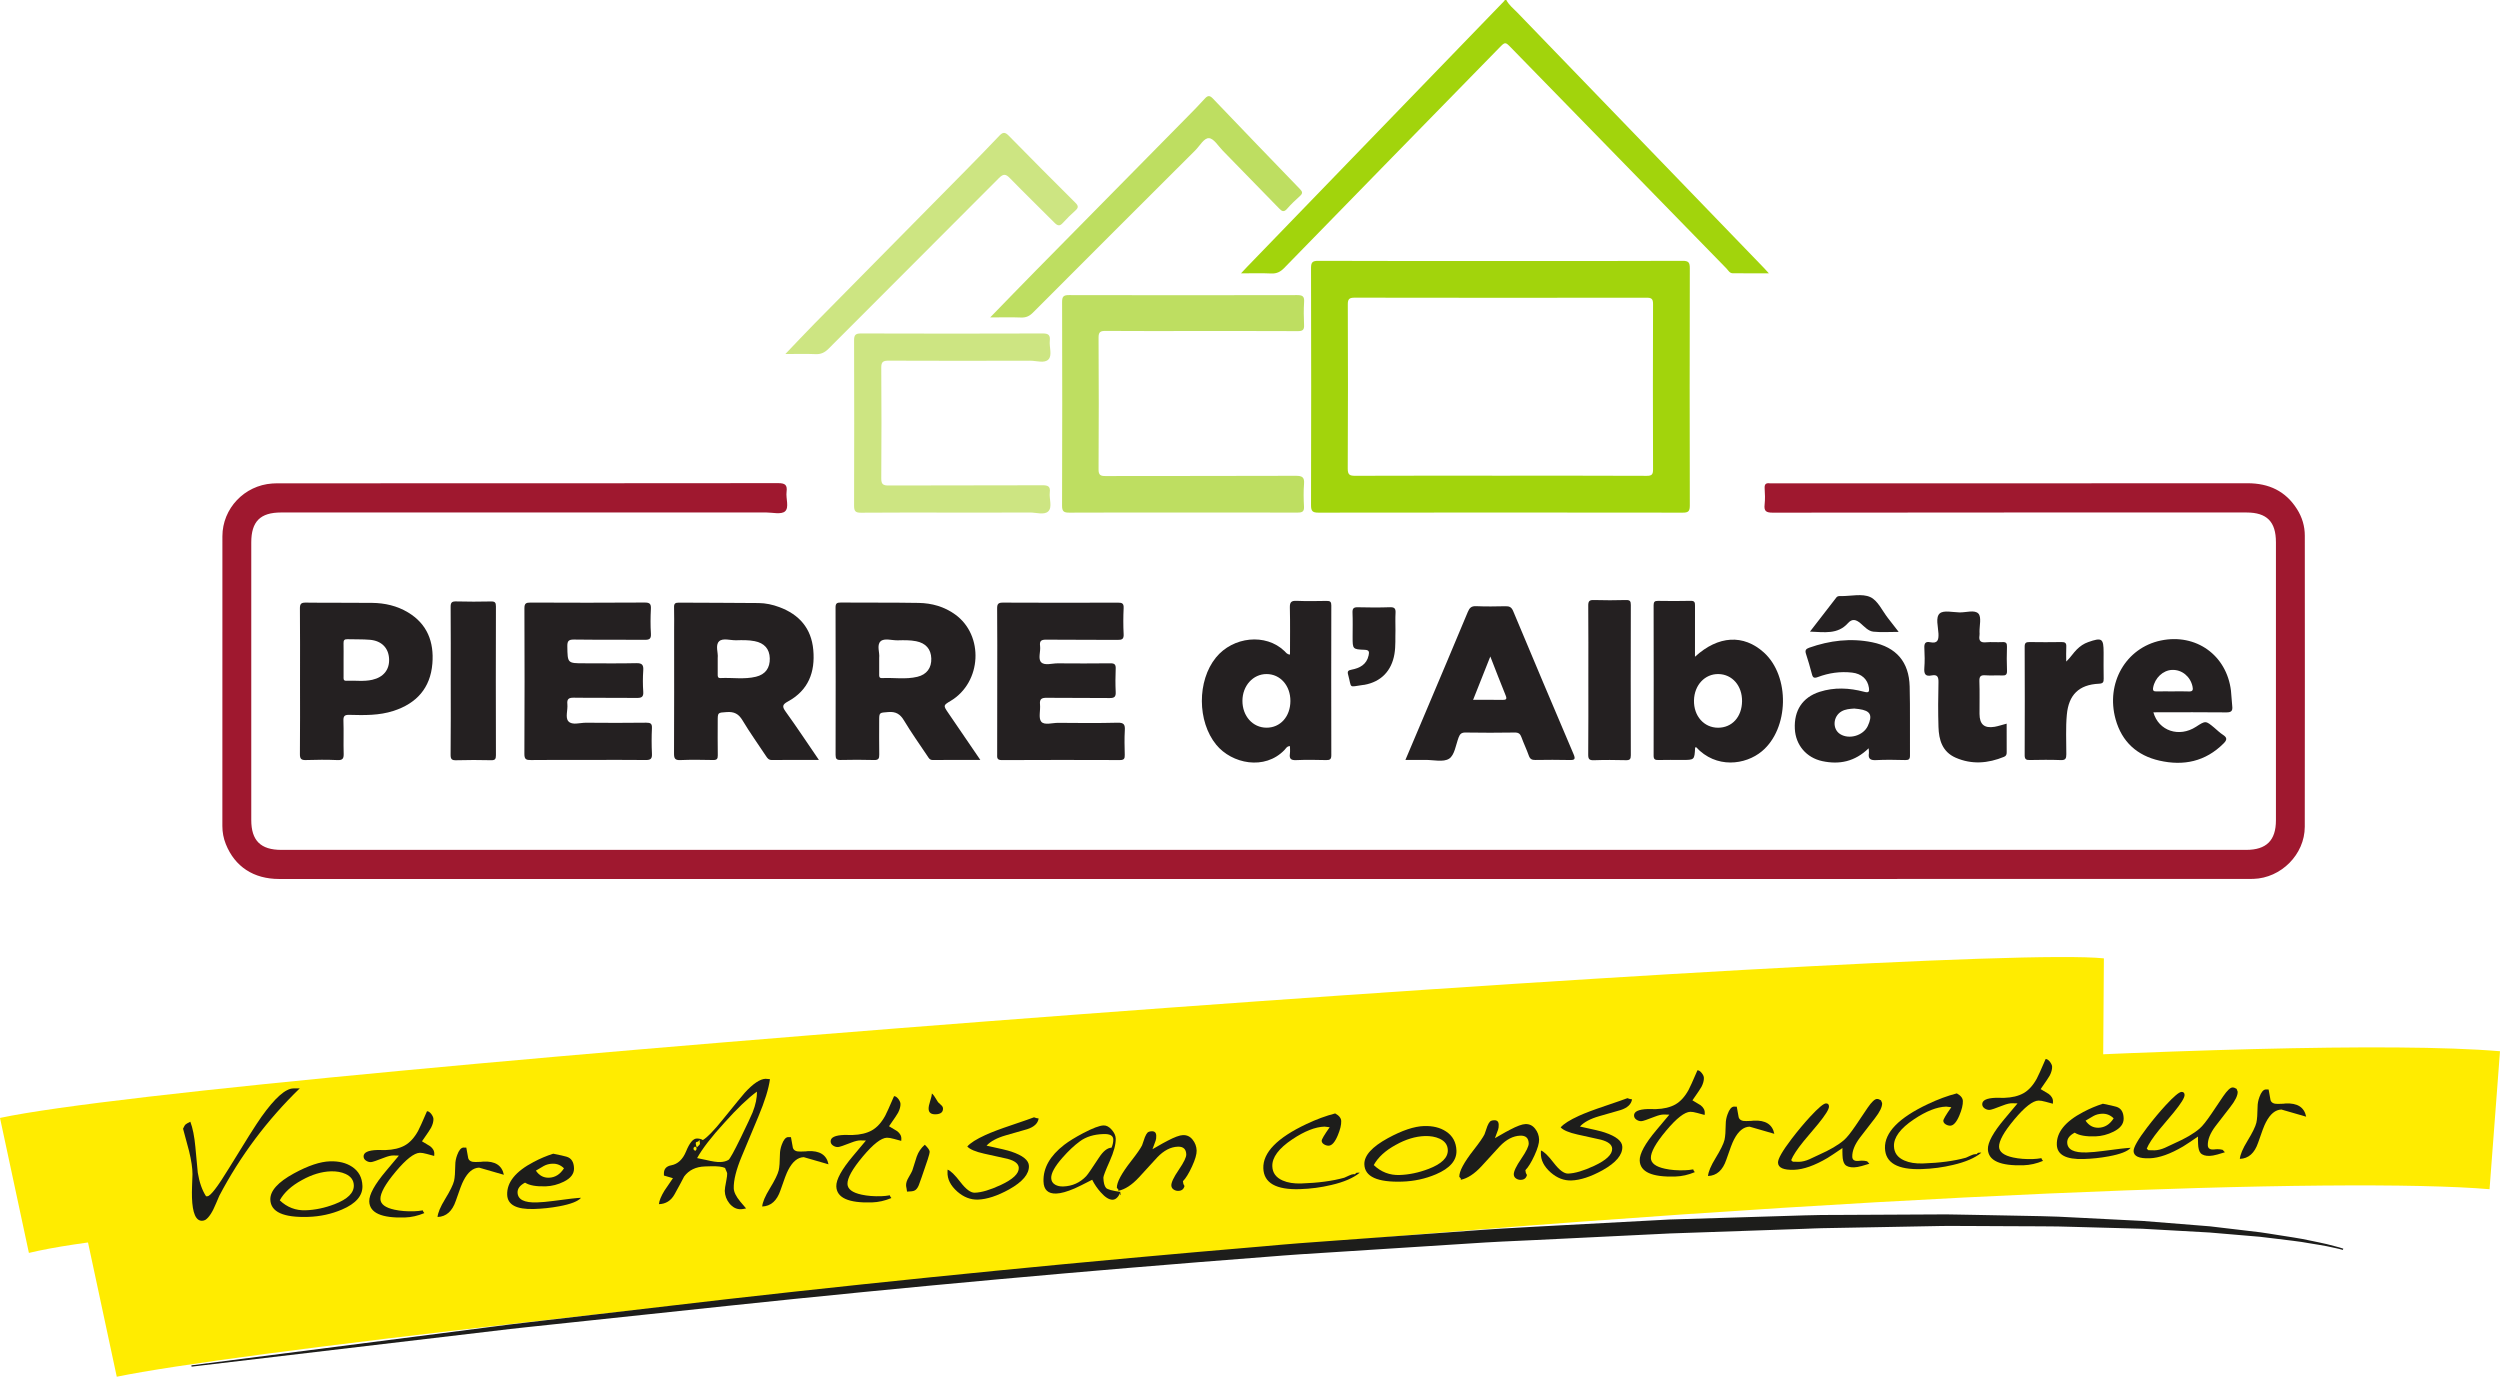 <!-- Generator: Adobe Illustrator 24.3.0, SVG Export Plug-In  -->
<svg version="1.1" xmlns="http://www.w3.org/2000/svg" xmlns:xlink="http://www.w3.org/1999/xlink" x="0px" y="0px" viewBox="0 0 736.96 405.84"
   style="overflow:visible;enable-background:new 0 0 736.96 405.84;" xml:space="preserve">
<style type="text/css">
  .st0{fill:#A2D40C;}
  .st1{fill:#9F182F;}
  .st2{fill:#BEDE61;}
  .st3{fill:#242021;}
  .st4{fill:#CDE582;}
  .st5{fill:#FFEC00;}
  .st6{fill:#1D1D1B;}
</style>
<defs>
</defs>
<g>
  <path class="st0" d="M444.04,0c0.77,1.52,2.13,2.54,3.27,3.73c24.24,25.13,48.5,50.24,72.76,75.35c0.36,0.38,0.71,0.77,1.36,1.49
    c-3.8,0-7.24,0.02-10.68-0.02c-0.9-0.01-1.3-0.88-1.85-1.44c-21.16-21.67-42.3-43.35-63.44-65.03c-1.75-1.79-1.75-1.79-3.56,0.07
    c-21.12,21.61-42.25,43.21-63.34,64.85c-1.12,1.15-2.21,1.69-3.83,1.62c-2.81-0.13-5.62-0.04-8.9-0.04
    c0.77-0.82,1.28-1.38,1.81-1.93c25.25-26.11,50.51-52.22,75.76-78.33c0.09-0.09,0.15-0.22,0.22-0.32C443.77,0,443.9,0,444.04,0z"/>
  <path class="st1" d="M372.28,259.11c-96.66,0-193.32,0-289.98,0c-7.54,0-13.07-3.62-15.74-10.3c-0.68-1.7-1.01-3.47-1.01-5.3
    c0-28.48-0.02-56.95,0.01-85.43c0.01-8.21,6.5-15,14.69-15.55c0.87-0.06,1.75-0.06,2.62-0.06c48.83,0,97.67,0.01,146.5-0.05
    c2.07,0,2.76,0.52,2.5,2.55c-0.26,1.98,0.84,4.65-0.47,5.78c-1.13,0.98-3.71,0.31-5.65,0.31c-47.63,0.01-95.25,0-142.88,0.01
    c-6.16,0-8.8,2.66-8.8,8.84c0,27.27,0,54.54,0,81.8c0,6.08,2.76,8.82,8.88,8.82c193.05,0,386.11,0,579.16,0
    c5.99,0,8.79-2.78,8.8-8.7c0-27.33,0-54.67,0-82c0-6.06-2.68-8.76-8.68-8.76c-46.55,0-93.1-0.01-139.65,0.05
    c-1.93,0-2.63-0.42-2.4-2.39c0.18-1.59,0.11-3.22,0.01-4.83c-0.07-1.18,0.39-1.58,1.5-1.43c0.26,0.04,0.54,0,0.81,0
    c46.68,0,93.37,0.02,140.05-0.02c6.26,0,11.21,2.29,14.58,7.64c1.5,2.37,2.29,4.99,2.29,7.81c0.01,28.61,0.04,57.22-0.01,85.83
    c-0.02,8.15-6.98,15.1-15.14,15.35c-1.07,0.03-2.15,0.02-3.22,0.02C564.8,259.11,468.54,259.11,372.28,259.11z"/>
  <path class="st0" d="M442.37,76.94c17.86,0,35.72,0.03,53.58-0.05c1.81-0.01,2.19,0.47,2.18,2.22c-0.06,23.3-0.06,46.59,0,69.89
    c0,1.64-0.37,2.13-2.08,2.12c-35.79-0.05-71.58-0.05-107.37,0c-1.8,0-2.21-0.46-2.21-2.23c0.06-23.3,0.06-46.59,0-69.89
    c0-1.68,0.44-2.11,2.11-2.11C406.52,76.96,424.44,76.94,442.37,76.94z M442.29,140.23c14.37,0,28.75-0.03,43.12,0.04
    c1.53,0.01,1.89-0.41,1.88-1.91c-0.05-16.25-0.06-32.5,0-48.75c0.01-1.58-0.51-1.85-1.95-1.85c-28.68,0.04-57.36,0.04-86.04-0.01
    c-1.61,0-2,0.45-1.99,2.02c0.06,16.12,0.07,32.23-0.02,48.35c-0.01,1.89,0.61,2.15,2.27,2.14
    C413.81,140.2,428.05,140.23,442.29,140.23z"/>
  <path class="st2" d="M348.73,151.09c-11.15,0-22.3-0.03-33.45,0.03c-1.58,0.01-2.21-0.26-2.2-2.05
    c0.07-20.02,0.06-40.03,0.01-60.05c0-1.57,0.4-2.04,2.01-2.03c22.44,0.05,44.87,0.05,67.31,0c1.57,0,2.12,0.38,2.02,2
    c-0.14,2.27-0.12,4.57-0.01,6.85c0.07,1.46-0.49,1.78-1.85,1.77c-10.41-0.05-20.82-0.03-31.24-0.03c-8.46,0-16.93,0.03-25.39-0.03
    c-1.48-0.01-2.11,0.24-2.1,1.95c0.08,12.96,0.08,25.93,0,38.89c-0.01,1.71,0.64,1.95,2.1,1.94c18.67-0.04,37.35,0,56.02-0.07
    c1.91-0.01,2.62,0.41,2.45,2.41c-0.18,2.2-0.13,4.43-0.01,6.64c0.08,1.45-0.45,1.79-1.83,1.79
    C371.3,151.07,360.02,151.09,348.73,151.09z"/>
  <path class="st3" d="M241.4,224.02c-4.89,0-9.38-0.03-13.86,0.02c-0.91,0.01-1.28-0.47-1.7-1.11c-2.32-3.53-4.8-6.96-6.96-10.58
    c-1.15-1.93-2.48-2.6-4.66-2.44c-2.64,0.19-2.65,0.05-2.65,2.69c0,3.36-0.04,6.72,0.02,10.07c0.02,1.05-0.3,1.39-1.37,1.37
    c-3.22-0.06-6.45-0.12-9.67,0.02c-1.58,0.07-1.86-0.49-1.86-1.93c0.06-12.02,0.03-24.04,0.03-36.06c0-2.35,0.05-4.7-0.02-7.05
    c-0.03-1.05,0.31-1.38,1.37-1.37c7.86,0.06,15.72,0.03,23.57,0.12c2.08,0.02,4.14,0.47,6.09,1.2c5.85,2.18,9.43,6.21,10.01,12.6
    c0.6,6.6-1.46,11.94-7.48,15.22c-1.64,0.89-1.75,1.49-0.67,2.98C234.88,214.33,237.99,219.03,241.4,224.02z M211.57,193.94
    c0,1.79,0,3.26,0,4.74c0,0.62-0.08,1.25,0.87,1.2c3.47-0.17,6.98,0.45,10.41-0.39c2.79-0.68,4.14-2.59,4.07-5.42
    c-0.07-2.78-1.61-4.52-4.48-5.07c-1.79-0.35-3.6-0.31-5.41-0.26c-1.73,0.05-3.97-0.74-5.05,0.31
    C210.78,190.2,211.77,192.48,211.57,193.94z"/>
  <path class="st3" d="M288.99,224.02c-4.92,0-9.47-0.03-14.01,0.02c-0.97,0.01-1.23-0.65-1.63-1.24c-2.31-3.46-4.73-6.85-6.86-10.41
    c-1.13-1.89-2.41-2.67-4.63-2.49c-2.68,0.22-2.69,0.05-2.69,2.65c0,3.29-0.04,6.58,0.02,9.87c0.02,1.17-0.22,1.66-1.53,1.62
    c-3.29-0.1-6.58-0.08-9.87-0.01c-1.17,0.03-1.47-0.36-1.47-1.48c0.03-14.5,0.03-29-0.01-43.51c0-1.21,0.44-1.42,1.52-1.42
    c7.65,0.06,15.31-0.02,22.96,0.11c3.88,0.06,7.57,1.09,10.77,3.4c8.55,6.16,7.84,19.98-1.29,25.46c-2.25,1.35-2.25,1.35-0.73,3.58
    C282.62,214.69,285.68,219.17,288.99,224.02z M259.17,193.92c0,1.79,0,3.26,0,4.74c0,0.6-0.12,1.27,0.85,1.23
    c3.47-0.17,6.98,0.45,10.41-0.38c2.78-0.67,4.19-2.64,4.1-5.4c-0.09-2.78-1.62-4.52-4.48-5.09c-1.79-0.35-3.6-0.31-5.41-0.26
    c-1.73,0.04-3.97-0.73-5.06,0.29C258.37,190.17,259.38,192.46,259.17,193.92z"/>
  <path class="st3" d="M173.24,224.02c-5.57,0-11.15-0.04-16.72,0.03c-1.4,0.02-1.95-0.19-1.94-1.81c0.07-14.3,0.07-28.6,0.01-42.9
    c-0.01-1.49,0.48-1.71,1.81-1.71c11.21,0.05,22.43,0.07,33.64-0.01c1.57-0.01,1.91,0.46,1.83,1.91c-0.12,2.41-0.15,4.84,0.01,7.25
    c0.1,1.59-0.48,1.85-1.92,1.83c-6.92-0.07-13.83,0.02-20.75-0.08c-1.63-0.02-1.99,0.46-1.97,2.01c0.08,4.99,0.02,4.99,5.01,4.99
    c5.1,0,10.21,0.08,15.31-0.04c1.74-0.04,2.17,0.53,2.06,2.15c-0.14,2.07-0.15,4.17,0,6.24c0.11,1.59-0.49,1.88-1.94,1.86
    c-6.18-0.07-12.36,0.02-18.53-0.07c-1.51-0.02-2.06,0.39-1.9,1.91c0.18,1.72-0.7,3.97,0.32,5.07c1.12,1.21,3.42,0.38,5.19,0.4
    c5.91,0.06,11.82,0.06,17.73-0.01c1.27-0.01,1.76,0.26,1.69,1.63c-0.12,2.48-0.12,4.97,0,7.45c0.07,1.46-0.26,1.95-1.84,1.92
    C184.65,223.96,178.94,224.02,173.24,224.02z"/>
  <path class="st3" d="M293.97,200.74c0-7.11,0.04-14.23-0.03-21.34c-0.02-1.42,0.37-1.77,1.77-1.76
    c11.28,0.06,22.55,0.05,33.83,0.01c1.25-0.01,1.76,0.23,1.69,1.62c-0.12,2.54-0.13,5.1,0,7.65c0.08,1.5-0.48,1.72-1.82,1.71
    c-6.98-0.07-13.96,0.01-20.94-0.07c-1.47-0.02-2.08,0.3-1.87,1.85c0.22,1.64-0.7,3.81,0.35,4.84c1.04,1.01,3.19,0.28,4.85,0.29
    c5.17,0.04,10.34,0.05,15.51-0.01c1.25-0.02,1.63,0.36,1.58,1.59c-0.09,2.28-0.11,4.57,0,6.84c0.07,1.39-0.33,1.83-1.77,1.81
    c-6.17-0.08-12.35,0.01-18.53-0.07c-1.53-0.02-2.18,0.32-2.01,1.97c0.18,1.72-0.51,3.98,0.35,5.05c0.92,1.14,3.27,0.35,4.99,0.36
    c5.84,0.05,11.68,0.11,17.52-0.04c1.88-0.05,2.24,0.56,2.14,2.24c-0.14,2.41-0.08,4.83-0.02,7.25c0.03,1.08-0.2,1.52-1.41,1.52
    c-11.61-0.04-23.23-0.05-34.84,0.01c-1.51,0.01-1.37-0.81-1.36-1.77C293.97,215.11,293.97,207.92,293.97,200.74z"/>
  <path class="st4" d="M280.39,151.1c-8.87,0-17.73-0.04-26.6,0.04c-1.61,0.01-2.02-0.46-2.02-2.04c0.05-16.25,0.05-32.51,0-48.76
    c-0.01-1.57,0.4-2.04,2.01-2.04c17.87,0.06,35.74,0.06,53.61,0c1.74-0.01,2.24,0.54,2.07,2.17c-0.19,1.86,0.76,4.23-0.37,5.46
    c-1.16,1.26-3.56,0.4-5.41,0.4c-13.91,0.04-27.81,0.05-41.72-0.01c-1.61-0.01-2.2,0.33-2.18,2.08c0.08,10.88,0.08,21.76,0,32.64
    c-0.01,1.75,0.57,2.08,2.18,2.08c15.11-0.06,30.23-0.01,45.34-0.07c1.61-0.01,2.38,0.33,2.16,2.08c-0.24,1.91,0.82,4.37-0.45,5.61
    c-1.17,1.15-3.59,0.33-5.45,0.34C295.85,151.12,288.12,151.1,280.39,151.1z"/>
  <path class="st3" d="M88.44,200.75c0-7.11,0.04-14.23-0.03-21.34c-0.01-1.41,0.34-1.79,1.76-1.77c6.51,0.09,13.02,0,19.53,0.08
    c3.74,0.04,7.33,0.86,10.57,2.8c5.71,3.43,7.7,8.74,7.19,15.08c-0.58,7.23-4.67,11.76-11.46,13.96c-4.22,1.37-8.6,1.29-12.96,1.17
    c-1.36-0.04-1.86,0.25-1.8,1.73c0.12,3.22-0.03,6.44,0.07,9.66c0.04,1.43-0.24,2.02-1.84,1.94c-3.08-0.14-6.18-0.11-9.26-0.01
    c-1.39,0.05-1.81-0.33-1.8-1.76C88.48,215.11,88.44,207.93,88.44,200.75z M101.28,194.44c0,1.68,0,3.36,0,5.03
    c0,0.59-0.13,1.26,0.84,1.21c2.54-0.13,5.11,0.29,7.63-0.29c3.3-0.75,5.08-2.97,4.95-6.12c-0.13-3.22-2.17-5.37-5.64-5.67
    c-2.2-0.19-4.43-0.09-6.64-0.17c-0.89-0.03-1.18,0.31-1.15,1.17C101.31,191.22,101.28,192.83,101.28,194.44z"/>
  <path class="st3" d="M380.27,192.95c0-4.64,0.07-9.25-0.04-13.85c-0.04-1.61,0.43-2.05,2-1.98c2.95,0.12,5.91,0.07,8.86,0.02
    c1.04-0.02,1.37,0.28,1.36,1.35c-0.03,14.71-0.04,29.42,0,44.13c0,1.18-0.37,1.46-1.49,1.44c-2.95-0.07-5.91-0.12-8.86,0.01
    c-1.53,0.07-2.08-0.38-1.86-1.89c0.1-0.71,0.02-1.46,0.02-2.23c-0.87-0.03-1.19,0.68-1.6,1.11c-5.83,6.11-15.55,4.09-20.14-1.53
    c-5.6-6.85-5.65-18.84-0.09-25.69c5.02-6.18,14.69-7.25,20.24-1.89C379.07,192.33,379.38,192.92,380.27,192.95z M380.39,206.65
    c0.02-4.54-2.98-7.94-7.01-7.95c-4-0.01-7.12,3.44-7.13,7.89c-0.01,4.49,3.03,7.9,7.07,7.92
    C377.41,214.54,380.37,211.25,380.39,206.65z"/>
  <path class="st3" d="M414.29,224.02c2.07-4.9,4-9.44,5.92-13.99c4.17-9.87,8.35-19.73,12.47-29.62c0.51-1.22,1.05-1.78,2.46-1.72
    c2.88,0.13,5.78,0.08,8.66,0.02c1.14-0.03,1.77,0.27,2.25,1.41c5.89,14.08,11.82,28.15,17.81,42.19c0.65,1.53,0.31,1.77-1.19,1.73
    c-3.36-0.08-6.72-0.06-10.07-0.01c-1.01,0.02-1.57-0.25-1.93-1.27c-0.64-1.83-1.5-3.58-2.16-5.41c-0.37-1.02-0.84-1.43-2.01-1.41
    c-4.83,0.08-9.67,0.08-14.51,0c-1.18-0.02-1.63,0.45-2.01,1.44c-0.83,2.19-1.18,5.23-2.8,6.27c-1.72,1.11-4.67,0.33-7.08,0.36
    C418.3,224.04,416.49,224.02,414.29,224.02z M439.32,193.52c-1.77,4.46-3.38,8.52-5.07,12.78c3.05,0,5.84-0.04,8.64,0.02
    c1.14,0.02,1.4-0.24,0.94-1.35C442.34,201.33,440.94,197.65,439.32,193.52z"/>
  <path class="st3" d="M499.65,193.6c6.88-6.3,14.32-6.67,20.32-1.25c7.75,7.02,7.42,22.44-0.6,29.12
    c-4.84,4.03-13.49,5.2-19.42-1.25c-0.09,0.08-0.25,0.15-0.26,0.23c-0.19,3.57-0.19,3.57-3.78,3.57c-2.35,0-4.7-0.04-7.05,0.02
    c-1.01,0.03-1.41-0.22-1.4-1.32c0.03-14.78,0.03-29.55,0-44.33c0-0.97,0.32-1.27,1.27-1.26c3.22,0.05,6.45,0.07,9.67-0.01
    c1.21-0.03,1.26,0.54,1.26,1.46C499.63,183.48,499.65,188.37,499.65,193.6z M513.53,206.7c0.05-4.54-2.88-7.92-6.94-8
    c-4.02-0.08-7.14,3.26-7.23,7.76c-0.1,4.6,2.94,8.06,7.1,8.06C510.59,214.52,513.48,211.33,513.53,206.7z"/>
  <path class="st2" d="M291.89,93.57c4.75-4.88,9.08-9.37,13.46-13.81c14.88-15.11,29.79-30.21,44.67-45.32
    c1.74-1.77,3.49-3.53,5.15-5.38c0.9-1,1.49-0.94,2.4,0.02c8.53,8.93,17.1,17.82,25.68,26.7c0.72,0.75,0.8,1.23,0.01,1.95
    c-1.34,1.22-2.67,2.46-3.86,3.83c-0.98,1.13-1.56,0.69-2.37-0.15c-5.51-5.69-11.04-11.36-16.59-17.01
    c-1.31-1.34-2.61-3.56-4.04-3.67c-1.47-0.11-2.72,2.27-4.04,3.58c-15.97,15.93-31.93,31.87-47.86,47.84
    c-1.03,1.04-2.05,1.51-3.52,1.45C298.12,93.49,295.25,93.57,291.89,93.57z"/>
  <path class="st4" d="M231.51,104.36c3.12-3.26,5.87-6.2,8.69-9.06c14.89-15.1,29.8-30.18,44.69-45.28c3.25-3.3,6.48-6.61,9.66-9.97
    c0.97-1.03,1.63-1.25,2.75-0.11c6.53,6.66,13.12,13.27,19.73,19.85c0.88,0.87,0.92,1.43-0.01,2.26c-1.3,1.16-2.55,2.39-3.72,3.68
    c-0.93,1.04-1.58,0.81-2.46-0.08c-4.35-4.38-8.79-8.67-13.1-13.1c-1.24-1.28-1.93-1.4-3.28-0.05c-16.71,16.8-33.5,33.52-50.22,50.3
    c-1.14,1.14-2.25,1.67-3.87,1.59C237.59,104.27,234.78,104.36,231.51,104.36z"/>
  <path class="st3" d="M550.85,220.58c-4.08,3.96-8.64,4.86-13.66,3.79c-4.73-1.01-7.87-4.78-8.1-9.51c-0.27-5.44,2.26-9.3,7.3-10.92
    c4.35-1.39,8.75-1.17,13.1-0.02c1.3,0.34,1.63,0.13,1.43-1.21c-0.37-2.46-2.13-4.12-4.96-4.44c-3.46-0.39-6.84,0.09-10.08,1.31
    c-1.13,0.43-1.5,0.2-1.77-0.91c-0.51-2.01-1.12-4-1.75-5.97c-0.31-0.98-0.03-1.41,0.94-1.76c6.07-2.14,12.26-2.9,18.6-1.61
    c7.12,1.46,10.85,5.8,11.04,13.03c0.17,6.78,0.03,13.56,0.09,20.34c0.01,1.07-0.33,1.37-1.37,1.35c-2.89-0.07-5.78-0.13-8.66,0.02
    c-1.67,0.08-2.35-0.41-2.07-2.09C550.96,221.66,550.89,221.33,550.85,220.58z M546.6,208.87c-1.33,0.09-2.61,0.18-3.74,0.83
    c-2.57,1.48-2.77,5.24-0.38,6.72c2.66,1.65,6.81,0.41,8.12-2.42c1.48-3.2,0.8-4.5-2.64-4.98
    C547.49,208.96,547.02,208.91,546.6,208.87z"/>
  <path class="st3" d="M634.78,209.98c1.55,5.52,7.61,7.48,12.56,4.27c2.85-1.85,2.85-1.85,5.43,0.3c0.82,0.69,1.59,1.46,2.49,2.04
    c1.27,0.82,1.32,1.46,0.21,2.57c-5.35,5.35-11.8,6.68-18.91,5.06c-6.59-1.5-11.05-5.53-12.91-12.16
    c-2.98-10.68,3.01-21.09,13.34-23.25c10.34-2.15,19.39,4.31,20.66,14.78c0.18,1.53,0.2,3.07,0.38,4.6
    c0.17,1.39-0.32,1.83-1.75,1.81c-6.65-0.08-13.29-0.03-19.94-0.03C635.86,209.98,635.39,209.98,634.78,209.98z M640.4,203.81
    c1.61,0,3.22-0.06,4.82,0.02c1.21,0.06,1.31-0.49,1.1-1.46c-0.64-2.96-3.13-5-6.02-4.89c-2.69,0.1-5.08,2.38-5.59,5.22
    c-0.18,0.99,0.24,1.14,1.07,1.12C637.31,203.78,638.86,203.81,640.4,203.81z"/>
  <path class="st3" d="M591.53,213.32c0,2.84-0.01,5.6,0.01,8.35c0.01,0.66-0.09,1.15-0.78,1.43c-4.72,1.93-9.48,2.34-14.25,0.26
    c-3.95-1.73-4.97-5.24-5.08-9.09c-0.13-4.36-0.11-8.73,0-13.09c0.04-1.62-0.3-2.43-2.04-2.07c-1.86,0.38-2.25-0.49-2.13-2.18
    c0.15-1.94,0.12-3.9,0.01-5.84c-0.08-1.36,0.25-2.08,1.72-1.77c2.18,0.45,2.52-0.63,2.44-2.53c-0.09-2.04-0.93-4.8,0.37-5.96
    c1.13-1.01,3.83-0.34,5.83-0.3c1.92,0.05,4.48-0.85,5.58,0.36c0.95,1.05,0.28,3.56,0.32,5.43c0.01,0.34,0.05,0.68-0.01,1.01
    c-0.24,1.55,0.3,2.17,1.94,2.01c1.6-0.15,3.22,0.03,4.83-0.06c1.1-0.06,1.36,0.35,1.33,1.38c-0.07,2.35-0.09,4.7,0.01,7.05
    c0.05,1.2-0.4,1.46-1.49,1.41c-1.61-0.08-3.23,0.07-4.83-0.05c-1.35-0.1-1.87,0.23-1.82,1.72c0.12,3.22,0.02,6.45,0.04,9.67
    c0.02,3.1,1.41,4.29,4.45,3.79C589.1,214.05,590.18,213.67,591.53,213.32z"/>
  <path class="st3" d="M132.87,200.7c0-7.25,0.03-14.5-0.03-21.75c-0.01-1.3,0.31-1.7,1.64-1.66c3.42,0.1,6.85,0.08,10.27,0.01
    c1.14-0.02,1.45,0.31,1.44,1.45c-0.04,14.63-0.04,29.27,0,43.9c0,1.13-0.28,1.48-1.44,1.45c-3.42-0.08-6.85-0.09-10.27,0.01
    c-1.32,0.04-1.66-0.34-1.65-1.65C132.91,215.2,132.87,207.95,132.87,200.7z"/>
  <path class="st3" d="M468.22,200.28c0-7.25,0.03-14.5-0.03-21.75c-0.01-1.32,0.34-1.69,1.65-1.65c3.15,0.1,6.31,0.08,9.47,0
    c1.16-0.03,1.44,0.33,1.43,1.46c-0.04,14.77-0.04,29.54,0,44.31c0,1.14-0.31,1.47-1.45,1.44c-3.15-0.08-6.31-0.1-9.47,0.01
    c-1.34,0.04-1.65-0.37-1.64-1.66C468.25,215.05,468.22,207.67,468.22,200.28z"/>
  <path class="st3" d="M609.09,195.02c1.26-1.19,2.04-2.5,3.13-3.58c0.97-0.96,2.05-1.71,3.35-2.16c4.05-1.43,4.54-1.1,4.54,3.09
    c0,2.55-0.04,5.11,0.02,7.66c0.03,1.08-0.21,1.47-1.41,1.52c-5.88,0.28-8.91,3.26-9.45,9.12c-0.36,3.89-0.14,7.79-0.15,11.68
    c0,1.25-0.25,1.77-1.65,1.71c-3.02-0.12-6.04-0.07-9.07-0.02c-1.04,0.02-1.56-0.13-1.56-1.39c0.05-10.68,0.04-21.36,0-32.04
    c0-1.1,0.4-1.35,1.41-1.34c3.16,0.05,6.31,0.05,9.47,0c1.04-0.02,1.45,0.29,1.39,1.36C609.03,192.1,609.09,193.56,609.09,195.02z"
    />
  <path class="st3" d="M411.36,185.89c-0.08,2.08,0.1,4.49-0.3,6.9c-0.84,4.97-3.94,8.21-8.9,9.09c-0.13,0.02-0.27,0.02-0.4,0.04
    c-4.38,0.6-3.21,1.14-4.37-3.1c-0.26-0.96,0.07-1.23,1.02-1.41c2.42-0.46,4.45-1.5,5.04-4.22c0.23-1.05,0.15-1.59-1.16-1.64
    c-3.56-0.14-3.56-0.2-3.56-3.73c0-2.42,0.07-4.83-0.03-7.25c-0.05-1.26,0.38-1.59,1.6-1.56c3.15,0.08,6.31,0.1,9.46-0.01
    c1.41-0.05,1.7,0.49,1.62,1.74C411.29,182.34,411.36,183.96,411.36,185.89z"/>
  <path class="st3" d="M559.7,186.27c-2.78,0-5.13,0.17-7.43-0.06c-1.55-0.15-2.67-1.5-3.82-2.47c-1.34-1.13-2.46-1.44-3.72-0.03
    c-3.02,3.37-6.95,2.63-11.18,2.48c2.73-3.53,5.26-6.79,7.77-10.05c0.4-0.52,0.94-0.43,1.46-0.42c2.89,0.01,6.15-0.8,8.55,0.29
    c2.23,1.01,3.53,4.06,5.23,6.22C557.52,183.43,558.44,184.65,559.7,186.27z"/>
</g>
<g>
  <path class="st5" d="M34.42,405.84l-8.52-39.79c39.6-8.39,203.3-26.13,339.3-38.5c88.3-8.03,308.27-23.04,371.76-17.66l-3.08,40.67
    c-42.04-3.56-183.47,1.1-365.37,17.64C212.67,382.37,67.72,398.95,34.42,405.84"/>
  <path class="st5" d="M8.52,369.34L0,329.55c65.59-14.03,575.53-51.68,620.19-47.04l-0.3,42.84c-23.22-2.82-169.05,3.15-350.95,19.7
    C113.11,359.23,37.74,362.35,8.52,369.34"/>
</g>
<path class="st6" d="M88.36,320.83c-9.62,9.34-17.53,19.9-23.72,31.68c-0.12,0.22-0.43,0.95-0.94,2.2
  c-1.05,2.58-2.11,4.21-3.16,4.89c-0.3,0.16-0.62,0.25-0.96,0.26c-1.84,0.06-2.84-2.23-2.99-6.86c-0.03-0.98-0.02-2.13,0.03-3.46
  l0.12-3.41c0-1.78-0.33-4.04-1-6.79c-0.59-2.19-1.19-4.4-1.78-6.62c0.29-0.65,0.54-1.08,0.77-1.27c0.22-0.19,0.68-0.45,1.38-0.78
  c0.71,1.88,1.2,4.36,1.48,7.42l0.71,7.58c0.46,2.84,1.27,5.17,2.44,6.97l0.41-0.01c0.89-0.03,3-2.77,6.32-8.22
  c4.84-7.93,8.04-12.99,9.6-15.19c3.97-5.57,7.1-8.35,9.41-8.37L88.36,320.83z"/>
<path class="st6" d="M106.84,349.59c0.09,2.88-1.92,5.21-6.04,6.97c-3.12,1.33-6.43,2.05-9.93,2.16
  c-7.34,0.24-11.06-1.46-11.18-5.08c-0.08-2.58,2.23-5.16,6.94-7.73c4.2-2.29,7.75-3.48,10.67-3.57c2.58-0.08,4.73,0.45,6.46,1.59
  C105.73,345.22,106.76,347.1,106.84,349.59 M104.3,349.4c-0.05-1.5-0.85-2.61-2.41-3.33c-1.25-0.57-2.7-0.83-4.36-0.78
  c-2.76,0.09-5.61,0.95-8.53,2.58c-3.08,1.67-5.26,3.66-6.53,5.97c2.15,2.05,4.69,3.03,7.61,2.93c2.79-0.09,5.65-0.69,8.56-1.8
  C102.48,353.49,104.37,351.64,104.3,349.4"/>
<path class="st6" d="M127.77,329.84c0.02,0.77-0.21,1.64-0.7,2.6c-0.2,0.41-1.1,1.74-2.68,4c0.78,0.5,1.58,0.98,2.4,1.44
  c0.88,0.68,1.29,1.46,1.23,2.36l-0.03,0.51c-0.03,0-0.74-0.19-2.14-0.58c-0.9-0.25-1.59-0.36-2.08-0.35
  c-1.69,0.05-4.06,1.9-7.12,5.55c-3.06,3.65-4.56,6.34-4.51,8.09c0.05,1.5,1.43,2.55,4.16,3.14c1.73,0.38,3.67,0.53,5.82,0.46
  c0.83-0.03,1.67-0.12,2.53-0.27c-0.03,0.16,0.12,0.43,0.44,0.81c-1.91,0.8-3.82,1.23-5.72,1.29c-6.91,0.22-10.41-1.35-10.52-4.73
  c-0.06-1.99,1.57-4.98,4.92-8.96l3.82-4.55l-1.61-0.04c-0.68-0.01-1.58,0.2-2.7,0.64c-2.21,0.87-3.52,1.31-3.92,1.32
  c-0.52,0.02-1.01-0.13-1.47-0.44c-0.46-0.31-0.69-0.71-0.71-1.2c-0.04-1.2,1.31-1.84,4.04-1.93c0.28-0.01,0.68-0.01,1.2,0.01
  c0.52,0.01,0.92,0.02,1.2,0.01c2.33-0.07,4.25-0.54,5.74-1.38c1.49-0.85,2.79-2.27,3.89-4.27c0.38-0.69,1.25-2.62,2.62-5.8
  c0.4-0.01,0.81,0.25,1.25,0.79C127.53,328.92,127.75,329.41,127.77,329.84"/>
<path class="st6" d="M148.53,346.31l-7.3-2.11c-1.78,0.06-3.31,1.32-4.58,3.79c-0.46,0.84-1.22,2.83-2.27,5.95
  c-1.05,3.12-2.85,4.72-5.4,4.81c0.11-1.26,0.85-3.02,2.23-5.28c1.49-2.44,2.37-4.24,2.64-5.38c0.22-0.96,0.33-2.53,0.36-4.71
  c0-0.92,0.18-1.88,0.55-2.88c0.51-1.4,1.11-2.14,1.82-2.22l0.88,0.02l0.56,3.11c0.24,0.79,0.97,1.17,2.2,1.13l1.56-0.05
  c0.28-0.04,0.49-0.06,0.64-0.07C145.94,342.23,147.98,343.53,148.53,346.31"/>
<path class="st6" d="M171.28,353.09c-0.89,1.04-3.04,1.88-6.46,2.51c-2.41,0.45-4.88,0.71-7.39,0.79c-5.19,0.17-7.83-1.24-7.92-4.21
  c-0.12-3.65,2.48-6.87,7.8-9.65c1.84-0.98,3.77-1.8,5.77-2.44c1.98,0.4,3.29,0.69,3.95,0.89c1.4,0.42,2.12,1.54,2.18,3.39
  c0.05,1.63-0.95,2.95-3.01,3.97c-1.72,0.85-3.49,1.31-5.3,1.37c-2.82,0.09-4.86-0.27-6.12-1.09c-1.51,0.79-2.25,1.76-2.21,2.93
  c0.07,2.06,1.97,3.02,5.72,2.9c1.38-0.04,2.99-0.19,4.82-0.43C167.42,353.43,170.14,353.12,171.28,353.09 M166.25,344.4
  c-0.95-0.95-2.09-1.41-3.41-1.36c-0.95,0.03-1.8,0.26-2.56,0.68c-0.03,0.03-0.8,0.49-2.31,1.36c0.97,1.44,2.25,2.14,3.85,2.09
  C163.64,347.11,165.11,346.19,166.25,344.4"/>
<path class="st6" d="M226.97,318.12c-0.37,2.81-1.51,6.48-3.42,11.03l-4.88,11.68c-1.65,3.95-2.44,7.11-2.37,9.48
  c0.04,1.1,0.68,2.4,1.92,3.9l1.72,2.02l-0.96,0.17c-0.12,0.03-0.31,0.06-0.55,0.06c-1.32,0.04-2.46-0.54-3.42-1.73
  c-0.86-1.08-1.32-2.31-1.36-3.69c-0.01-0.43,0.15-1.51,0.49-3.24c0.16-0.8,0.23-1.44,0.22-1.9c0-0.12-0.1-0.4-0.3-0.82
  c-0.2-0.42-0.3-0.68-0.3-0.77c-0.81-0.4-2.23-0.57-4.26-0.51l-1.7,0.05c-2.67,0.09-4.71,1.07-6.12,2.96
  c-0.67,1.31-1.61,3.06-2.83,5.25c-1.04,1.88-2.58,2.85-4.61,2.91c0.09-1.02,0.63-2.34,1.62-3.97c0.26-0.41,1.1-1.63,2.51-3.68
  l-2.65-0.79l-0.01-0.46c-0.05-1.44,0.68-2.3,2.18-2.56c1.92-0.37,3.37-1.72,4.34-4.06c1.02-2.52,2.07-3.8,3.15-3.83
  c0.71-0.02,1.31,0.13,1.81,0.45c1.27-0.75,3.2-2.73,5.8-5.95c3.78-4.67,5.97-7.34,6.56-8c2.46-2.69,4.51-4.06,6.13-4.11
  L226.97,318.12z M205.33,338.81l-0.01-0.46l-0.43-0.4l-0.45,0.43l0.01,0.46l0.48,0.45L205.33,338.81z M206.34,337.17l-0.13-1.15
  l-0.44,0.52c-0.49,0.02-0.72,0.21-0.67,0.58c0.01,0.28,0.11,0.66,0.31,1.14C206.03,337.68,206.34,337.32,206.34,337.17
   M223.12,321.79c-2.67,1.96-5.86,5.01-9.57,9.16c-3.86,4.21-6.54,7.69-8.05,10.44c0.9,0.16,1.73,0.33,2.51,0.52
  c1.92,0.46,3.36,0.68,4.31,0.64c0.95-0.03,1.76-0.24,2.42-0.63c0.39-0.23,1.6-2.4,3.61-6.52c1.9-3.93,3.07-6.41,3.49-7.44
  C222.76,325.65,223.18,323.6,223.12,321.79"/>
<path class="st6" d="M244.23,343.22l-7.3-2.11c-1.78,0.06-3.31,1.32-4.58,3.79c-0.46,0.84-1.22,2.83-2.27,5.95
  c-1.05,3.12-2.85,4.72-5.4,4.81c0.11-1.26,0.85-3.02,2.23-5.28c1.49-2.44,2.37-4.24,2.64-5.38c0.22-0.96,0.33-2.53,0.36-4.71
  c0-0.92,0.18-1.88,0.55-2.87c0.51-1.4,1.11-2.14,1.82-2.22l0.88,0.02l0.56,3.11c0.24,0.79,0.97,1.17,2.2,1.13l1.56-0.05
  c0.28-0.04,0.49-0.06,0.64-0.07C241.64,339.15,243.68,340.45,244.23,343.22"/>
<path class="st6" d="M265.45,325.4c0.02,0.77-0.21,1.64-0.7,2.6c-0.2,0.41-1.1,1.74-2.68,4c0.78,0.5,1.58,0.98,2.4,1.44
  c0.88,0.68,1.29,1.46,1.23,2.36l-0.03,0.51c-0.03,0-0.74-0.19-2.14-0.58c-0.9-0.25-1.59-0.36-2.08-0.35
  c-1.69,0.05-4.06,1.9-7.12,5.55c-3.06,3.65-4.56,6.34-4.51,8.09c0.05,1.5,1.43,2.55,4.16,3.14c1.73,0.38,3.67,0.53,5.82,0.46
  c0.83-0.03,1.67-0.12,2.53-0.27c-0.03,0.16,0.12,0.43,0.44,0.81c-1.91,0.8-3.82,1.23-5.72,1.29c-6.91,0.22-10.41-1.35-10.52-4.73
  c-0.06-1.99,1.57-4.98,4.92-8.96l3.82-4.55l-1.61-0.04c-0.68-0.01-1.58,0.2-2.7,0.64c-2.21,0.87-3.52,1.31-3.92,1.32
  c-0.52,0.02-1.01-0.13-1.47-0.44c-0.46-0.31-0.69-0.71-0.71-1.2c-0.04-1.2,1.31-1.84,4.04-1.93c0.28-0.01,0.68-0.01,1.2,0.01
  c0.52,0.01,0.92,0.02,1.2,0.01c2.33-0.07,4.25-0.54,5.74-1.38c1.49-0.85,2.79-2.27,3.89-4.27c0.38-0.69,1.25-2.62,2.62-5.8
  c0.4-0.01,0.81,0.25,1.25,0.79C265.21,324.48,265.43,324.97,265.45,325.4"/>
<path class="st6" d="M274.06,339.54c0.02,0.49-0.77,2.96-2.34,7.4c-0.2,0.56-0.49,1.38-0.89,2.47c-0.34,0.84-0.8,1.38-1.38,1.61
  c-0.33,0.13-1.02,0.22-2.07,0.25c-0.01-0.21-0.06-0.52-0.14-0.92c-0.09-0.4-0.14-0.7-0.14-0.92c-0.02-0.67,0.21-1.44,0.71-2.28
  c0.67-1.16,1.05-1.86,1.13-2.11c0.22-0.77,0.65-2.14,1.3-4.1c0.48-1.37,1.27-2.53,2.38-3.49
  C273.56,338.36,274.04,339.05,274.06,339.54 M277.98,326.75c0.04,1.1-0.68,1.68-2.16,1.73c-1.35,0.04-2.04-0.49-2.08-1.59
  c-0.02-0.55,0.13-1.32,0.46-2.32c0.32-0.99,0.49-1.74,0.5-2.23c0.31,0.17,0.92,1.03,1.83,2.57c0.06,0.09,0.35,0.36,0.85,0.8
  C277.77,326.03,277.97,326.38,277.98,326.75"/>
<path class="st6" d="M306.18,329.71c-0.23,1.45-1.35,2.5-3.35,3.15c-1.19,0.35-3.3,0.95-6.35,1.82c-2.62,0.76-4.5,1.77-5.66,3.04
  c3.9,0.83,6.33,1.41,7.29,1.75c3.42,1.15,5.15,2.55,5.2,4.21c0.08,2.39-1.86,4.7-5.81,6.92c-3.5,1.93-6.57,2.93-9.21,3.02
  c-2.18,0.07-4.2-0.71-6.07-2.34c-2.02-1.78-2.99-3.71-2.91-5.8l0.02-0.69c0.87,0.28,2.15,1.53,3.85,3.75
  c1.6,2.07,2.99,3.08,4.15,3.05c1.99-0.06,4.55-0.82,7.67-2.27c3.6-1.68,5.38-3.37,5.32-5.06c-0.04-1.2-1.14-2.08-3.31-2.66
  c-0.09,0-2.4-0.51-6.92-1.53c-2.51-0.56-4.16-1.26-4.95-2.1c0.89-1.04,2.68-2.17,5.37-3.4c1.73-0.79,4.3-1.77,7.74-2.92
  c3.71-1.26,5.89-2.02,6.56-2.29C305.24,329.54,305.69,329.66,306.18,329.71"/>
<path class="st6" d="M330.33,351.37c-0.63,1.49-1.4,2.26-2.32,2.29c-1.04,0.03-2.22-0.7-3.53-2.19c-1.02-1.13-1.86-2.37-2.52-3.7
  c-2.54,1.31-4.26,2.16-5.17,2.56c-2.24,0.96-4.05,1.47-5.43,1.51c-2.42,0.08-3.68-1.11-3.75-3.56c-0.13-3.96,1.91-7.56,6.1-10.8
  c1.38-1.06,3.25-2.21,5.6-3.45c2.81-1.47,4.81-2.23,6.01-2.27c0.83-0.03,1.63,0.39,2.39,1.26c0.77,0.87,1.16,1.73,1.19,2.59
  c0.05,1.69-0.54,3.93-1.79,6.72s-1.86,4.4-1.85,4.83c0.05,1.47,0.31,2.48,0.79,3.02C326.44,350.62,327.87,351.02,330.33,351.37
   M328.18,335.86c-0.04-1.1-1.01-1.63-2.91-1.56c-2.79,0.09-5.09,0.79-6.89,2.11c-1.68,1.22-3.41,2.84-5.19,4.87
  c-2.25,2.56-3.36,4.56-3.31,6.01c0.03,0.86,0.42,1.51,1.17,1.94c0.66,0.38,1.45,0.55,2.37,0.52c2.67-0.09,4.93-1.1,6.77-3.03
  c0.45-0.48,1.69-2.28,3.74-5.42c1.26-1.95,2.5-2.94,3.73-2.98C328.03,337.45,328.2,336.63,328.18,335.86 M330.23,352.29l0-0.14
  l0.09,0l0-0.14l-0.09,0l-0.01-0.28l0.18-0.01l0,0.09l-0.09,0l0,0.09l0.09,0l0.01,0.37L330.23,352.29z"/>
<path class="st6" d="M352.75,339.17c0.03,1.07-0.42,2.64-1.37,4.7c-0.95,2.06-1.84,3.5-2.67,4.33c0.04,0.4,0.08,0.64,0.12,0.73
  c0.07,0.21,0.18,0.44,0.34,0.68c-0.22,0.93-0.81,1.41-1.8,1.44c-0.52,0.02-0.99-0.12-1.42-0.41c-0.42-0.29-0.64-0.69-0.66-1.18
  c-0.03-0.89,0.7-2.43,2.2-4.63c1.5-2.2,2.23-3.71,2.2-4.54c-0.05-1.56-0.87-2.32-2.47-2.27c-2.12,0.07-4.14,1.12-6.07,3.14
  c-0.98,1.11-2.77,3.07-5.39,5.89c-2.08,2.25-4.11,3.57-6.09,3.98l-0.01-0.41l-0.43-0.45c-0.05-1.63,1.37-4.28,4.26-7.97
  c1.65-2.11,2.71-3.64,3.17-4.57c0.25-0.81,0.53-1.61,0.84-2.42c0.26-0.62,0.51-1.06,0.76-1.32c0.25-0.25,0.67-0.39,1.25-0.41
  c0.86-0.03,1.3,0.4,1.33,1.29c0.02,0.61-0.04,1.11-0.18,1.48c-0.03,0.12-0.34,0.96-0.93,2.52c2.59-1.5,4.07-2.33,4.44-2.49
  c2.05-1.08,3.57-1.64,4.55-1.67c1.17-0.04,2.12,0.42,2.85,1.36C352.32,336.9,352.71,337.98,352.75,339.17"/>
<path class="st6" d="M400.79,345.73c-1.86,1.53-4.64,2.73-8.36,3.59c-2.96,0.71-6.03,1.12-9.22,1.22
  c-7.06,0.23-10.66-1.82-10.8-6.15c-0.15-4.63,4.09-8.98,12.71-13.04c2.93-1.39,5.76-2.43,8.47-3.13c1.16,0.64,1.75,1.39,1.78,2.25
  c0.04,1.1-0.3,2.51-1.02,4.23c-0.83,1.99-1.72,3-2.67,3.03c-0.46,0.01-0.92-0.12-1.37-0.39c-0.45-0.28-0.69-0.63-0.7-1.06
  c-0.01-0.4,0.77-1.73,2.36-3.99c-0.53-0.08-1.03-0.14-1.53-0.18c-2.73,0.09-5.9,1.34-9.51,3.76c-4,2.68-5.96,5.32-5.87,7.93
  c0.06,1.93,1.08,3.33,3.04,4.19c1.5,0.66,3.32,0.95,5.47,0.88c5-0.16,9.24-0.73,12.71-1.7c0.09-0.03,0.56-0.25,1.41-0.64
  c0.54-0.26,1-0.4,1.37-0.41c0.12,0,0.23,0.01,0.32,0.04l0.45-0.43l0.87-0.07L400.79,345.73z"/>
<path class="st6" d="M429.34,339.19c0.09,2.88-1.92,5.21-6.04,6.97c-3.12,1.33-6.43,2.05-9.93,2.16
  c-7.34,0.24-11.06-1.46-11.18-5.08c-0.08-2.58,2.23-5.16,6.94-7.73c4.2-2.29,7.75-3.48,10.67-3.57c2.58-0.08,4.73,0.45,6.46,1.59
  C428.23,334.82,429.25,336.71,429.34,339.19 M426.79,339c-0.05-1.5-0.85-2.61-2.41-3.33c-1.25-0.57-2.7-0.83-4.36-0.78
  c-2.76,0.09-5.61,0.95-8.53,2.58c-3.08,1.67-5.26,3.66-6.53,5.97c2.15,2.05,4.69,3.03,7.61,2.93c2.79-0.09,5.65-0.69,8.56-1.8
  C424.98,343.1,426.87,341.24,426.79,339"/>
<path class="st6" d="M453.7,335.92c0.03,1.07-0.42,2.64-1.37,4.7c-0.95,2.06-1.84,3.5-2.67,4.33c0.04,0.4,0.08,0.64,0.12,0.73
  c0.07,0.21,0.18,0.44,0.34,0.68c-0.22,0.93-0.81,1.41-1.8,1.44c-0.52,0.02-0.99-0.12-1.42-0.41c-0.42-0.29-0.64-0.69-0.66-1.18
  c-0.03-0.89,0.7-2.43,2.2-4.63c1.5-2.2,2.23-3.71,2.2-4.54c-0.05-1.56-0.87-2.32-2.47-2.27c-2.12,0.07-4.14,1.12-6.07,3.14
  c-0.98,1.11-2.77,3.07-5.39,5.89c-2.08,2.25-4.11,3.57-6.09,3.98l-0.01-0.41l-0.43-0.45c-0.05-1.63,1.37-4.28,4.26-7.97
  c1.65-2.11,2.71-3.64,3.17-4.57c0.25-0.81,0.53-1.61,0.84-2.42c0.26-0.62,0.51-1.06,0.76-1.32c0.25-0.25,0.67-0.39,1.25-0.41
  c0.86-0.03,1.3,0.4,1.33,1.29c0.02,0.61-0.04,1.11-0.18,1.48c-0.03,0.12-0.34,0.96-0.93,2.52c2.59-1.5,4.07-2.33,4.44-2.49
  c2.05-1.08,3.57-1.64,4.55-1.67c1.17-0.04,2.12,0.42,2.85,1.36C453.27,333.65,453.66,334.72,453.7,335.92"/>
<path class="st6" d="M481.1,324.07c-0.23,1.45-1.35,2.5-3.35,3.15c-1.19,0.35-3.3,0.95-6.35,1.82c-2.62,0.76-4.5,1.77-5.66,3.04
  c3.9,0.83,6.33,1.41,7.29,1.75c3.42,1.15,5.15,2.55,5.2,4.21c0.08,2.39-1.86,4.7-5.81,6.92c-3.5,1.93-6.57,2.93-9.21,3.02
  c-2.18,0.07-4.2-0.71-6.07-2.34c-2.02-1.78-2.99-3.71-2.91-5.8l0.02-0.69c0.87,0.28,2.15,1.53,3.85,3.75
  c1.6,2.07,2.99,3.08,4.15,3.05c1.99-0.06,4.55-0.82,7.67-2.27c3.6-1.68,5.37-3.37,5.32-5.06c-0.04-1.2-1.14-2.08-3.31-2.66
  c-0.09,0-2.4-0.51-6.92-1.53c-2.51-0.56-4.16-1.26-4.95-2.1c0.89-1.04,2.68-2.17,5.37-3.4c1.73-0.79,4.3-1.77,7.74-2.92
  c3.71-1.26,5.89-2.02,6.56-2.29C480.16,323.9,480.61,324.02,481.1,324.07"/>
<path class="st6" d="M502.28,317.76c0.02,0.77-0.21,1.64-0.7,2.6c-0.2,0.41-1.1,1.74-2.68,4c0.78,0.5,1.58,0.98,2.4,1.44
  c0.88,0.68,1.29,1.46,1.23,2.36l-0.03,0.51c-0.03,0-0.74-0.19-2.14-0.58c-0.9-0.25-1.59-0.36-2.08-0.35
  c-1.69,0.05-4.06,1.9-7.12,5.55c-3.06,3.65-4.56,6.34-4.51,8.09c0.05,1.5,1.43,2.55,4.16,3.14c1.73,0.38,3.67,0.53,5.82,0.46
  c0.83-0.03,1.67-0.12,2.53-0.27c-0.03,0.16,0.12,0.43,0.44,0.82c-1.91,0.8-3.82,1.23-5.72,1.29c-6.91,0.22-10.41-1.35-10.52-4.73
  c-0.06-1.99,1.57-4.98,4.92-8.96l3.82-4.55l-1.61-0.04c-0.68-0.01-1.58,0.2-2.7,0.64c-2.21,0.87-3.52,1.31-3.92,1.32
  c-0.52,0.02-1.01-0.13-1.47-0.44c-0.46-0.31-0.69-0.71-0.71-1.2c-0.04-1.2,1.31-1.84,4.04-1.93c0.28-0.01,0.68-0.01,1.2,0.01
  c0.52,0.01,0.92,0.02,1.2,0.01c2.33-0.07,4.25-0.54,5.74-1.38c1.49-0.85,2.79-2.27,3.89-4.27c0.38-0.69,1.25-2.62,2.62-5.8
  c0.4-0.01,0.81,0.25,1.25,0.79S502.27,317.33,502.28,317.76"/>
<path class="st6" d="M523.04,334.23l-7.3-2.11c-1.78,0.06-3.31,1.32-4.58,3.79c-0.46,0.84-1.22,2.83-2.27,5.95
  c-1.05,3.12-2.85,4.72-5.4,4.81c0.11-1.26,0.85-3.02,2.23-5.28c1.49-2.44,2.37-4.24,2.64-5.38c0.22-0.96,0.33-2.53,0.36-4.71
  c0-0.92,0.18-1.88,0.55-2.87c0.51-1.4,1.11-2.14,1.82-2.22l0.88,0.02l0.56,3.11c0.24,0.79,0.97,1.17,2.2,1.13l1.56-0.05
  c0.28-0.04,0.49-0.06,0.64-0.07C520.45,330.16,522.49,331.46,523.04,334.23"/>
<path class="st6" d="M554.82,325.19c0.04,1.1-0.68,2.6-2.16,4.49c-0.83,1.04-2.29,2.93-4.38,5.67c-1.56,2.08-2.31,3.96-2.26,5.65
  c0.03,0.89,0.61,1.3,1.74,1.23c0.25-0.01,0.48-0.03,0.69-0.07l0.46-0.01c0.46-0.01,0.95,0.05,1.48,0.18l0.67,0.72
  c-0.12,0.04-0.87,0.26-2.24,0.67c-0.91,0.25-1.66,0.38-2.25,0.4c-1.26,0.04-2.16-0.24-2.7-0.83c-0.45-0.54-0.69-1.45-0.73-2.74
  l-0.03-1.06c-0.01-0.34-0.01-0.69,0.01-1.06c-2.07,1.42-3.53,2.39-4.38,2.91c-3.8,2.24-7.09,3.41-9.89,3.5
  c-3.1,0.1-4.67-0.6-4.72-2.11c-0.04-1.1,1.3-3.44,4.01-7c1.86-2.43,3.69-4.62,5.5-6.58c2.37-2.56,3.92-3.86,4.62-3.88
  c0.58-0.02,0.88,0.28,0.9,0.89c0.03,0.8-1.04,2.52-3.2,5.17c-0.95,1.11-2.37,2.79-4.26,5.07c-1.92,2.37-3.15,4.23-3.69,5.6
  l0.48,0.45c0.21-0.01,0.52,0,0.92,0.02c0.4,0.02,0.71,0.02,0.92,0.02c0.95-0.03,1.96-0.28,3.02-0.74c0.64-0.3,1.59-0.74,2.86-1.34
  c3.21-1.42,5.65-2.85,7.33-4.29c0.87-0.73,2.03-2.19,3.5-4.35c0.64-0.97,1.82-2.72,3.52-5.23c1.17-1.7,2.08-2.56,2.73-2.58
  c0.37-0.01,0.77,0.13,1.21,0.42L554.82,325.19z"/>
<path class="st6" d="M584.04,339.82c-1.86,1.53-4.64,2.73-8.36,3.59c-2.96,0.71-6.03,1.12-9.22,1.22
  c-7.06,0.23-10.66-1.82-10.8-6.15c-0.15-4.63,4.09-8.98,12.71-13.04c2.94-1.39,5.76-2.43,8.47-3.13c1.16,0.64,1.75,1.39,1.78,2.25
  c0.04,1.1-0.3,2.51-1.02,4.23c-0.83,1.99-1.72,3-2.67,3.04c-0.46,0.01-0.92-0.12-1.37-0.39c-0.45-0.28-0.69-0.63-0.7-1.06
  c-0.01-0.4,0.77-1.73,2.36-3.99c-0.53-0.08-1.03-0.14-1.53-0.18c-2.73,0.09-5.9,1.34-9.51,3.76c-4,2.68-5.96,5.32-5.87,7.93
  c0.06,1.93,1.07,3.33,3.04,4.19c1.5,0.66,3.32,0.95,5.47,0.88c5-0.16,9.24-0.73,12.71-1.7c0.09-0.03,0.56-0.25,1.41-0.64
  c0.54-0.26,1-0.4,1.37-0.41c0.12,0,0.23,0.01,0.32,0.04l0.45-0.43l0.87-0.07L584.04,339.82z"/>
<path class="st6" d="M604.93,314.45c0.02,0.77-0.21,1.64-0.7,2.6c-0.2,0.41-1.1,1.74-2.68,4c0.78,0.5,1.58,0.98,2.4,1.44
  c0.88,0.68,1.29,1.46,1.23,2.36l-0.03,0.51c-0.03,0-0.74-0.19-2.14-0.58c-0.9-0.25-1.59-0.36-2.09-0.35
  c-1.69,0.05-4.06,1.9-7.12,5.55c-3.06,3.65-4.56,6.34-4.51,8.09c0.05,1.5,1.43,2.55,4.16,3.14c1.73,0.37,3.67,0.53,5.82,0.46
  c0.83-0.03,1.67-0.12,2.53-0.27c-0.03,0.15,0.12,0.43,0.44,0.81c-1.91,0.8-3.82,1.23-5.72,1.29c-6.9,0.22-10.41-1.35-10.52-4.73
  c-0.06-1.99,1.57-4.98,4.92-8.96l3.82-4.55l-1.61-0.04c-0.68-0.01-1.58,0.2-2.7,0.64c-2.21,0.87-3.52,1.31-3.92,1.32
  c-0.52,0.02-1.01-0.13-1.47-0.44c-0.46-0.31-0.69-0.71-0.71-1.2c-0.04-1.2,1.31-1.84,4.04-1.93c0.28-0.01,0.68-0.01,1.2,0.01
  c0.52,0.01,0.92,0.02,1.2,0.01c2.33-0.07,4.25-0.54,5.74-1.38c1.49-0.85,2.79-2.27,3.89-4.27c0.38-0.69,1.25-2.62,2.62-5.8
  c0.4-0.01,0.81,0.25,1.25,0.79C604.69,313.54,604.92,314.02,604.93,314.45"/>
<path class="st6" d="M628.09,338.36c-0.89,1.04-3.04,1.88-6.46,2.51c-2.41,0.45-4.88,0.71-7.39,0.79c-5.19,0.17-7.83-1.24-7.92-4.21
  c-0.12-3.65,2.48-6.87,7.8-9.65c1.84-0.98,3.77-1.8,5.77-2.44c1.98,0.4,3.29,0.69,3.95,0.89c1.4,0.42,2.12,1.54,2.18,3.39
  c0.05,1.63-0.95,2.95-3.01,3.97c-1.72,0.85-3.49,1.31-5.3,1.37c-2.82,0.09-4.86-0.27-6.12-1.09c-1.51,0.79-2.25,1.76-2.21,2.93
  c0.07,2.06,1.97,3.02,5.72,2.9c1.38-0.04,2.99-0.19,4.82-0.43C624.23,338.7,626.96,338.39,628.09,338.36 M623.07,329.67
  c-0.95-0.95-2.09-1.41-3.41-1.36c-0.95,0.03-1.8,0.26-2.56,0.68c-0.03,0.03-0.8,0.49-2.31,1.36c0.97,1.44,2.25,2.14,3.85,2.09
  C620.45,332.38,621.93,331.46,623.07,329.67"/>
<path class="st6" d="M659.63,321.81c0.04,1.1-0.68,2.6-2.16,4.49c-0.83,1.04-2.29,2.93-4.38,5.67c-1.56,2.08-2.31,3.96-2.26,5.65
  c0.03,0.89,0.61,1.3,1.74,1.23c0.25-0.01,0.48-0.03,0.69-0.07l0.46-0.01c0.46-0.01,0.95,0.05,1.48,0.18l0.67,0.72
  c-0.12,0.04-0.87,0.26-2.24,0.67c-0.91,0.25-1.66,0.38-2.24,0.4c-1.26,0.04-2.16-0.24-2.7-0.84c-0.45-0.54-0.69-1.45-0.73-2.74
  l-0.03-1.06c-0.01-0.34-0.01-0.69,0.01-1.06c-2.07,1.42-3.53,2.39-4.38,2.91c-3.8,2.24-7.09,3.41-9.89,3.5
  c-3.1,0.1-4.67-0.6-4.72-2.11c-0.04-1.1,1.3-3.44,4.01-7c1.86-2.43,3.69-4.62,5.5-6.58c2.37-2.56,3.92-3.86,4.62-3.88
  c0.58-0.02,0.88,0.28,0.9,0.89c0.03,0.8-1.04,2.52-3.2,5.17c-0.95,1.11-2.37,2.79-4.26,5.07c-1.92,2.37-3.15,4.23-3.69,5.6
  l0.48,0.45c0.21-0.01,0.52,0,0.92,0.02c0.4,0.02,0.71,0.02,0.92,0.02c0.95-0.03,1.96-0.28,3.02-0.74c0.64-0.3,1.59-0.74,2.86-1.34
  c3.21-1.42,5.65-2.85,7.33-4.29c0.87-0.73,2.03-2.19,3.5-4.35c0.64-0.97,1.82-2.72,3.52-5.23c1.17-1.7,2.08-2.56,2.73-2.58
  c0.37-0.01,0.77,0.13,1.21,0.42L659.63,321.81z"/>
<path class="st6" d="M679.82,329.18l-7.3-2.11c-1.78,0.06-3.31,1.32-4.58,3.79c-0.46,0.84-1.22,2.83-2.27,5.95
  c-1.05,3.12-2.85,4.72-5.4,4.81c0.11-1.26,0.85-3.02,2.23-5.28c1.49-2.44,2.37-4.24,2.64-5.38c0.22-0.96,0.33-2.53,0.36-4.71
  c0-0.92,0.18-1.88,0.55-2.88c0.51-1.4,1.11-2.14,1.82-2.22l0.88,0.02l0.56,3.11c0.24,0.79,0.97,1.17,2.2,1.13l1.56-0.05
  c0.28-0.04,0.49-0.06,0.64-0.07C677.23,325.1,679.27,326.4,679.82,329.18"/>
<path class="st6" d="M690.64,368.46l-1.19-0.32l-1.21-0.27l-2.42-0.52c-1.62-0.32-3.26-0.55-4.89-0.83
  c-3.25-0.61-6.56-0.92-9.84-1.35c-1.64-0.19-3.28-0.42-4.93-0.59l-4.95-0.42l-9.9-0.84l-19.84-1.11l-19.87-0.54
  c-3.31-0.08-6.62-0.2-9.94-0.17l-9.94-0.04l-9.94-0.05l-4.97-0.02c-1.66-0.01-3.31-0.02-4.97,0.02l-19.88,0.37l-9.94,0.18
  l-4.97,0.09c-1.66,0.03-3.31,0.12-4.97,0.18l-39.75,1.37l-39.73,1.94l-9.93,0.46c-3.31,0.13-6.62,0.4-9.93,0.59l-19.85,1.27
  l-19.85,1.27l-9.93,0.63c-3.31,0.2-6.61,0.51-9.92,0.75c-52.9,4.06-105.75,8.85-158.52,14.42l-39.58,4.2l-19.79,2.1
  c-3.3,0.33-6.59,0.74-9.89,1.13l-9.88,1.17l-79.06,9.34l-0.05-0.39l78.97-10.13l9.87-1.27c3.29-0.42,6.58-0.86,9.88-1.22l19.77-2.3
  l39.54-4.6c52.75-5.97,105.58-11.14,158.49-15.61c3.31-0.28,6.61-0.62,9.92-0.85l9.93-0.73l19.86-1.45l19.86-1.45
  c3.31-0.22,6.62-0.52,9.93-0.69l9.94-0.56l39.78-2.13l39.82-1.22c1.66-0.04,3.32-0.1,4.98-0.11l4.98-0.02l9.96-0.05l19.92-0.1
  c1.66-0.02,3.32,0.01,4.98,0.04l4.98,0.09l9.96,0.19c6.64,0.14,13.28,0.18,19.92,0.59l19.91,1.01l19.87,1.59l9.9,1.17l4.95,0.59
  c1.65,0.22,3.29,0.51,4.93,0.76c3.28,0.54,6.58,0.96,9.83,1.69c1.63,0.35,3.26,0.65,4.88,1.04l2.42,0.63l1.21,0.32l1.2,0.38
  L690.64,368.46z"/>
</svg>

